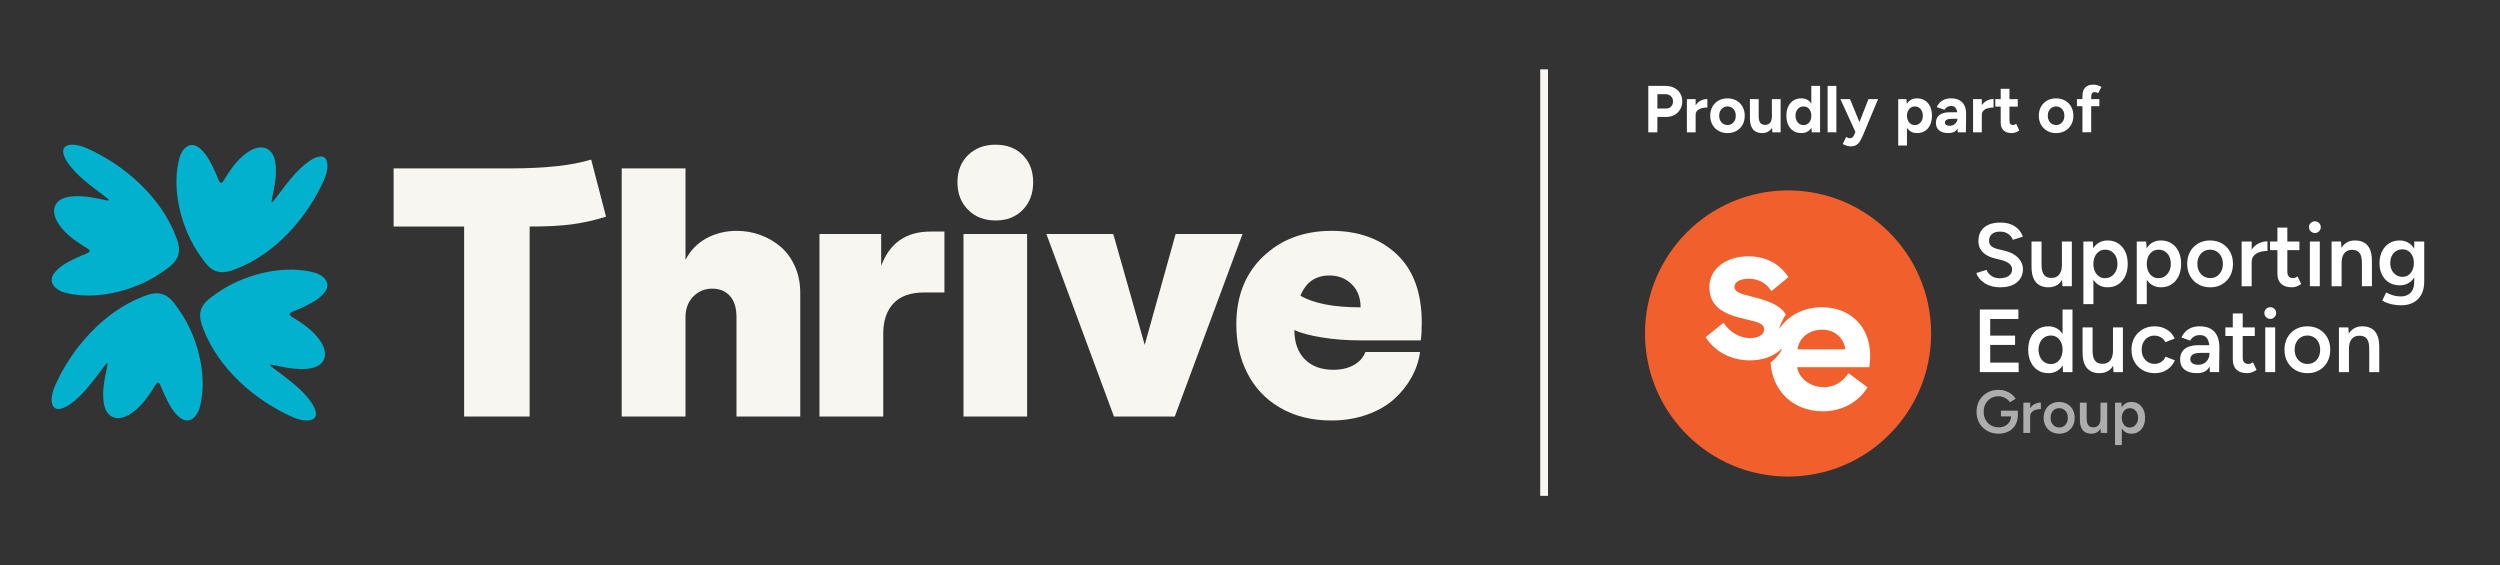 <?xml version="1.0" encoding="UTF-8"?>
<svg id="uuid-c9ee3ee9-243a-4ff6-a41d-7043641e9773" data-name="Layer 1" xmlns="http://www.w3.org/2000/svg" viewBox="0 0 1284.756 290.444">
  <rect x="0" y="0" width="1284.756" height="290.444" fill="#333333" stroke="none"/>
  <defs>
    <style>
      .uuid-c97b93bb-21e2-422c-870f-576066abc8c3 {
        fill: #f15f2c;
      }

      .uuid-bea3ebac-d17f-4134-823e-2bce1f26d33f {
        opacity: .6;
      }

      .uuid-bea3ebac-d17f-4134-823e-2bce1f26d33f, .uuid-6e261c9e-6b9d-4d6d-a6fc-c5197f30deca {
        fill: #fff;
      }

      .uuid-b56d145c-fdbc-4151-9c76-97f3538c6345 {
        fill: #01b1ce;
      }

      .uuid-f33869b4-453e-467b-8052-2f4cbde16073 {
        fill: #f8f6f0;
      }
    </style>
  </defs>
  <g>
    <g>
      <g>
        <path class="uuid-6e261c9e-6b9d-4d6d-a6fc-c5197f30deca" d="M847.066,67.989v-23.847h8.857c1.681,0,3.169.335,4.463,1.005,1.295.67,2.305,1.601,3.032,2.793.727,1.192,1.09,2.572,1.09,4.14,0,1.545-.352,2.918-1.056,4.122s-1.669,2.152-2.896,2.845-2.646,1.039-4.259,1.039h-4.565v7.903h-4.667ZM851.733,55.793h4.463c1.045,0,1.902-.346,2.572-1.039.67-.692,1.005-1.584,1.005-2.674,0-1.091-.369-1.977-1.106-2.657-.738-.682-1.687-1.022-2.845-1.022h-4.089v7.393Z"/>
        <path class="uuid-6e261c9e-6b9d-4d6d-a6fc-c5197f30deca" d="M866.893,67.989v-17.033h4.497v17.033h-4.497ZM870.062,59.029c0-1.84.357-3.36,1.073-4.564.715-1.204,1.635-2.101,2.759-2.691,1.125-.591,2.3-.886,3.526-.886v4.36c-1.045,0-2.027.125-2.947.375s-1.664.659-2.231,1.227-.852,1.294-.852,2.18h-1.328Z"/>
        <path class="uuid-6e261c9e-6b9d-4d6d-a6fc-c5197f30deca" d="M887.81,68.398c-1.749,0-3.293-.381-4.633-1.142s-2.391-1.811-3.151-3.151c-.761-1.34-1.141-2.884-1.141-4.633s.374-3.293,1.124-4.634c.749-1.34,1.794-2.39,3.134-3.15s2.873-1.142,4.6-1.142c1.748,0,3.292.381,4.633,1.142,1.34.761,2.385,1.811,3.134,3.15.75,1.341,1.125,2.885,1.125,4.634s-.375,3.293-1.125,4.633c-.749,1.341-1.788,2.391-3.117,3.151-1.328.761-2.855,1.142-4.582,1.142ZM887.81,64.242c.841,0,1.573-.205,2.197-.613.625-.409,1.119-.971,1.482-1.687s.545-1.538.545-2.47-.182-1.755-.545-2.47c-.363-.716-.869-1.278-1.516-1.687-.647-.409-1.38-.613-2.197-.613-.841,0-1.585.204-2.231.613-.647.408-1.153.971-1.517,1.687-.363.715-.545,1.538-.545,2.47s.182,1.754.545,2.47.874,1.277,1.533,1.687c.658.408,1.408.613,2.248.613Z"/>
        <path class="uuid-6e261c9e-6b9d-4d6d-a6fc-c5197f30deca" d="M899.29,59.676v-8.721h4.497v8.721h-4.497ZM903.787,59.676c0,1.136.131,2.027.392,2.675.262.646.636,1.112,1.125,1.396.488.284,1.039.426,1.652.426,1.181.022,2.078-.335,2.691-1.073.612-.737.919-1.811.919-3.22h1.533c0,1.817-.272,3.356-.817,4.616-.545,1.261-1.295,2.227-2.248,2.896-.954.669-2.078,1.005-3.373,1.005-1.362,0-2.521-.272-3.475-.818-.954-.545-1.676-1.391-2.163-2.538-.489-1.146-.733-2.628-.733-4.445v-.92h4.497ZM910.839,67.989l-.272-3.134v-13.899h4.497v17.033h-4.225Z"/>
        <path class="uuid-6e261c9e-6b9d-4d6d-a6fc-c5197f30deca" d="M925.728,68.398c-1.567,0-2.925-.364-4.071-1.091-1.147-.727-2.039-1.76-2.675-3.1s-.953-2.918-.953-4.735c0-1.84.317-3.424.953-4.753.636-1.328,1.527-2.355,2.675-3.083,1.146-.727,2.504-1.09,4.071-1.09,1.431,0,2.64.363,3.628,1.09.987.728,1.742,1.755,2.266,3.083.521,1.329.783,2.913.783,4.753,0,1.817-.262,3.396-.783,4.735-.523,1.34-1.278,2.373-2.266,3.1-.988.727-2.197,1.091-3.628,1.091ZM926.886,64.276c.771,0,1.459-.205,2.061-.613.602-.409,1.073-.977,1.414-1.704.341-.727.511-1.555.511-2.486s-.17-1.76-.511-2.487c-.341-.727-.812-1.288-1.414-1.687-.602-.396-1.3-.596-2.095-.596-.817,0-1.533.199-2.146.596-.613.398-1.102.96-1.465,1.687-.363.728-.545,1.556-.545,2.487s.182,1.76.545,2.486c.363.728.857,1.295,1.481,1.704.625.408,1.346.613,2.164.613ZM931.075,67.989l-.238-3.168v-20.679h4.497v23.847h-4.259Z"/>
        <path class="uuid-6e261c9e-6b9d-4d6d-a6fc-c5197f30deca" d="M939.217,67.989v-23.847h4.497v23.847h-4.497Z"/>
        <path class="uuid-6e261c9e-6b9d-4d6d-a6fc-c5197f30deca" d="M953.593,67.989l-7.801-17.033h4.939l5.689,13.831,1.465,3.202h-4.293ZM951.004,75.212c-.613,0-1.289-.119-2.027-.358-.738-.238-1.392-.517-1.959-.834l1.67-3.646c.386.204.743.369,1.073.494.328.124.618.188.868.188.478,0,.897-.131,1.261-.393.363-.261.658-.642.886-1.141l2.01-4.735,5.417-13.831h4.939l-7.733,18.498c-.477,1.136-.977,2.141-1.499,3.015s-1.164,1.551-1.925,2.027-1.754.716-2.98.716Z"/>
        <path class="uuid-6e261c9e-6b9d-4d6d-a6fc-c5197f30deca" d="M975.497,74.802v-23.847h4.225l.272,3.134v20.713h-4.497ZM985.138,68.398c-1.431,0-2.64-.364-3.628-1.091s-1.743-1.76-2.266-3.1-.783-2.918-.783-4.735c0-1.84.261-3.424.783-4.753.522-1.328,1.277-2.355,2.266-3.083.988-.727,2.197-1.09,3.628-1.09,1.567,0,2.924.363,4.071,1.09,1.146.728,2.038,1.755,2.675,3.083.635,1.329.953,2.913.953,4.753,0,1.817-.318,3.396-.953,4.735-.637,1.34-1.528,2.373-2.675,3.1-1.147.727-2.504,1.091-4.071,1.091ZM983.98,64.276c.817,0,1.539-.205,2.163-.613.625-.409,1.119-.977,1.482-1.704.363-.727.545-1.555.545-2.486s-.176-1.755-.528-2.47c-.352-.716-.84-1.278-1.465-1.687-.625-.409-1.346-.613-2.163-.613-.772,0-1.465.204-2.078.613-.613.408-1.09.971-1.431,1.687-.341.715-.511,1.538-.511,2.47s.17,1.76.511,2.486c.341.728.812,1.295,1.414,1.704.602.408,1.288.613,2.061.613Z"/>
        <path class="uuid-6e261c9e-6b9d-4d6d-a6fc-c5197f30deca" d="M1001.321,68.398c-2.044,0-3.628-.454-4.753-1.363-1.124-.908-1.686-2.191-1.686-3.85,0-1.816.606-3.186,1.822-4.104,1.215-.92,2.924-1.38,5.127-1.38h4.326v3.338h-2.759c-1.477,0-2.499.177-3.066.528-.567.353-.852.847-.852,1.482,0,.5.227.892.682,1.175.454.284,1.09.426,1.907.426.75,0,1.414-.176,1.993-.527.579-.353,1.039-.807,1.38-1.363.341-.556.511-1.129.511-1.721h1.09c0,2.317-.438,4.123-1.312,5.417-.874,1.295-2.345,1.942-4.411,1.942ZM1006.09,67.989l-.137-3.44v-5.179c0-1.021-.107-1.896-.323-2.623-.217-.727-.557-1.289-1.022-1.687-.466-.396-1.096-.596-1.891-.596-.727,0-1.386.159-1.976.477-.591.318-1.091.807-1.499,1.465l-3.952-1.362c.318-.727.784-1.437,1.396-2.13.613-.692,1.414-1.26,2.402-1.703.988-.442,2.197-.664,3.628-.664,1.726,0,3.162.329,4.31.988,1.146.658,1.998,1.584,2.555,2.776s.823,2.605.801,4.241l-.102,9.437h-4.19Z"/>
        <path class="uuid-6e261c9e-6b9d-4d6d-a6fc-c5197f30deca" d="M1013.959,67.989v-17.033h4.497v17.033h-4.497ZM1017.128,59.029c0-1.84.357-3.36,1.073-4.564.715-1.204,1.635-2.101,2.759-2.691,1.125-.591,2.3-.886,3.526-.886v4.36c-1.045,0-2.027.125-2.947.375s-1.664.659-2.231,1.227-.852,1.294-.852,2.18h-1.328Z"/>
        <path class="uuid-6e261c9e-6b9d-4d6d-a6fc-c5197f30deca" d="M1025.406,54.771v-3.815h11.516v3.815h-11.516ZM1033.889,68.398c-1.886,0-3.311-.466-4.275-1.397-.966-.931-1.448-2.26-1.448-3.985v-17.375h4.497v16.387c0,.728.158,1.277.477,1.652s.784.562,1.397.562c.227,0,.477-.052.749-.153.272-.103.557-.256.852-.46l1.567,3.372c-.545.409-1.153.744-1.822,1.005-.671.262-1.335.393-1.993.393Z"/>
        <path class="uuid-6e261c9e-6b9d-4d6d-a6fc-c5197f30deca" d="M1056.679,68.398c-1.749,0-3.293-.381-4.633-1.142s-2.391-1.811-3.151-3.151c-.761-1.34-1.141-2.884-1.141-4.633s.374-3.293,1.124-4.634c.749-1.34,1.794-2.39,3.134-3.15s2.873-1.142,4.6-1.142c1.748,0,3.292.381,4.633,1.142,1.34.761,2.385,1.811,3.134,3.15.75,1.341,1.125,2.885,1.125,4.634s-.375,3.293-1.125,4.633c-.749,1.341-1.788,2.391-3.117,3.151-1.328.761-2.855,1.142-4.582,1.142ZM1056.679,64.242c.841,0,1.573-.205,2.197-.613.625-.409,1.119-.971,1.482-1.687s.545-1.538.545-2.47-.182-1.755-.545-2.47c-.363-.716-.869-1.278-1.516-1.687-.647-.409-1.38-.613-2.197-.613-.841,0-1.585.204-2.231.613-.647.408-1.153.971-1.517,1.687-.363.715-.545,1.538-.545,2.47s.182,1.754.545,2.47.874,1.277,1.533,1.687c.658.408,1.408.613,2.248.613Z"/>
        <path class="uuid-6e261c9e-6b9d-4d6d-a6fc-c5197f30deca" d="M1067.342,54.566v-3.61h11.515v3.61h-11.515ZM1070.17,67.989v-18.737c0-1.816.465-3.23,1.396-4.241.931-1.01,2.351-1.516,4.259-1.516.658,0,1.356.113,2.095.341.738.227,1.414.499,2.027.817l-1.67,3.236c-.363-.182-.692-.318-.987-.409-.296-.09-.568-.136-.818-.136-.613,0-1.067.21-1.362.63-.296.421-.442,1.096-.442,2.027v17.987h-4.497Z"/>
      </g>
      <g>
        <g>
          <path class="uuid-6e261c9e-6b9d-4d6d-a6fc-c5197f30deca" d="M1030.496,128.947l-3.951-.966c-1.349-.336-2.412-.834-3.194-1.493-.781-.658-1.171-1.585-1.171-2.779,0-1.47.498-2.62,1.493-3.447.995-.827,2.366-1.241,4.113-1.241,1.684,0,3.093.399,4.227,1.195,1.133.797,1.93,1.807,2.39,3.032l5.146-1.654c-.491-1.378-1.241-2.611-2.251-3.7-1.011-1.086-2.29-1.944-3.838-2.573-1.547-.627-3.347-.942-5.399-.942-3.646,0-6.449.835-8.409,2.504-1.96,1.67-2.941,4.006-2.941,7.008,0,1.593.345,2.972,1.034,4.136.689,1.164,1.638,2.129,2.849,2.895,1.209.766,2.565,1.348,4.066,1.745l3.952,1.01c1.654.43,2.971,1.035,3.951,1.816.981.781,1.47,1.784,1.47,3.009,0,1.349-.582,2.435-1.746,3.263-1.165.827-2.742,1.24-4.733,1.24-1.716-.03-3.155-.474-4.319-1.333-1.164-.857-1.945-1.852-2.343-2.987l-5.238,1.609c.275.95.758,1.86,1.447,2.733.689.874,1.562,1.663,2.619,2.367,1.057.704,2.282,1.256,3.677,1.654,1.394.398,2.933.597,4.618.597,2.481,0,4.587-.399,6.318-1.195,1.73-.796,3.039-1.899,3.928-3.308.888-1.409,1.333-3.033,1.333-4.871,0-2.083-.797-3.982-2.389-5.698-1.593-1.716-3.83-2.925-6.709-3.63Z"/>
          <path class="uuid-6e261c9e-6b9d-4d6d-a6fc-c5197f30deca" d="M1048.072,146.545c1.302.735,2.856,1.103,4.663,1.103,1.838,0,3.408-.453,4.71-1.356.888-.616,1.629-1.44,2.247-2.441l.211,3.245h4.825v-22.975h-5.1v11.993c0,2.176-.476,3.845-1.424,5.009-.95,1.164-2.297,1.731-4.044,1.7-.981,0-1.845-.198-2.596-.597-.751-.397-1.341-1.102-1.77-2.114-.429-1.01-.643-2.419-.643-4.228v-11.763h-5.146v12.958c0,2.451.352,4.457,1.057,6.019.704,1.563,1.707,2.711,3.01,3.446Z"/>
          <path class="uuid-6e261c9e-6b9d-4d6d-a6fc-c5197f30deca" d="M1075.803,143.698c.626.983,1.374,1.814,2.275,2.457,1.394.994,3.055,1.493,4.985,1.493,2.083,0,3.898-.499,5.446-1.493,1.546-.996,2.757-2.397,3.63-4.205.873-1.808,1.31-3.922,1.31-6.341,0-2.45-.437-4.572-1.31-6.364-.873-1.792-2.084-3.185-3.63-4.182-1.547-.995-3.363-1.493-5.446-1.493-1.929,0-3.591.499-4.985,1.493-.928.663-1.696,1.519-2.332,2.535l-.264-3.476h-4.825v32.165h5.146v-12.589ZM1078.697,129.245c.92-.627,1.96-.942,3.125-.942,1.256,0,2.358.306,3.308.919.95.614,1.693,1.47,2.229,2.574.536,1.102.805,2.374.805,3.814,0,1.44-.284,2.711-.851,3.813-.567,1.104-1.325,1.969-2.274,2.597-.95.628-2.037.942-3.262.942-1.165,0-2.199-.313-3.102-.942-.904-.627-1.608-1.493-2.114-2.597-.505-1.102-.758-2.373-.758-3.813,0-1.409.253-2.666.758-3.768.506-1.103,1.218-1.968,2.137-2.596Z"/>
          <path class="uuid-6e261c9e-6b9d-4d6d-a6fc-c5197f30deca" d="M1119.569,129.245c-.873-1.792-2.084-3.185-3.63-4.182-1.547-.995-3.363-1.493-5.446-1.493-1.929,0-3.591.499-4.985,1.493-.928.663-1.696,1.519-2.332,2.535l-.264-3.476h-4.825v32.165h5.146v-12.589c.626.983,1.374,1.814,2.275,2.457,1.394.994,3.055,1.493,4.985,1.493,2.083,0,3.898-.499,5.446-1.493,1.546-.996,2.757-2.397,3.63-4.205.873-1.808,1.31-3.922,1.31-6.341,0-2.45-.437-4.572-1.31-6.364ZM1114.744,139.423c-.567,1.104-1.325,1.969-2.274,2.597-.95.628-2.037.942-3.262.942-1.165,0-2.199-.313-3.102-.942-.904-.627-1.608-1.493-2.114-2.597-.505-1.102-.758-2.373-.758-3.813,0-1.409.253-2.666.758-3.768.506-1.103,1.218-1.968,2.137-2.596.92-.627,1.96-.942,3.125-.942,1.256,0,2.358.306,3.308.919.95.614,1.693,1.47,2.228,2.574.536,1.102.805,2.374.805,3.814,0,1.44-.284,2.711-.851,3.813Z"/>
          <path class="uuid-6e261c9e-6b9d-4d6d-a6fc-c5197f30deca" d="M1146.037,141.859c.995-1.808,1.493-3.89,1.493-6.249,0-2.358-.499-4.441-1.493-6.25-.996-1.807-2.382-3.223-4.159-4.25-1.777-1.026-3.83-1.54-6.158-1.54-2.267,0-4.288.514-6.065,1.54-1.777,1.026-3.163,2.443-4.159,4.25-.996,1.809-1.493,3.891-1.493,6.25,0,2.359.506,4.442,1.516,6.249,1.011,1.808,2.405,3.224,4.182,4.251,1.777,1.025,3.829,1.539,6.158,1.539,2.266,0,4.28-.514,6.042-1.539,1.762-1.027,3.139-2.443,4.136-4.251ZM1141.51,139.4c-.551,1.088-1.309,1.946-2.274,2.574-.965.628-2.091.942-3.377.942-1.287,0-2.429-.313-3.424-.942-.996-.627-1.778-1.485-2.343-2.574-.568-1.086-.851-2.35-.851-3.791,0-1.44.276-2.704.828-3.791.551-1.087,1.317-1.945,2.297-2.574.98-.627,2.114-.942,3.4-.942,1.287,0,2.428.314,3.424.942.996.628,1.77,1.486,2.32,2.574.552,1.087.828,2.351.828,3.791,0,1.44-.276,2.704-.828,3.791Z"/>
          <path class="uuid-6e261c9e-6b9d-4d6d-a6fc-c5197f30deca" d="M1165.266,124.03c-1.654,0-3.239.391-4.755,1.172-1.357.699-2.475,1.742-3.378,3.091v-4.171h-5.146v22.975h5.146v-12.314c0-1.409.383-2.543,1.149-3.401.765-.857,1.769-1.478,3.01-1.861s2.566-.574,3.974-.574v-4.917Z"/>
          <path class="uuid-6e261c9e-6b9d-4d6d-a6fc-c5197f30deca" d="M1180.2,147.211c.796-.29,1.592-.712,2.389-1.264l-1.883-3.905c-.46.337-.874.567-1.241.689-.368.123-.705.184-1.011.184-.982,0-1.724-.275-2.229-.827-.505-.552-.758-1.363-.758-2.435v-11.121h6.204v-4.411h-6.204v-7.168h-5.1v7.168h-3.814v4.411h3.814v12.085c0,2.267.635,4.005,1.907,5.215,1.271,1.211,3.116,1.815,5.537,1.815.796,0,1.592-.145,2.389-.437Z"/>
          <rect class="uuid-6e261c9e-6b9d-4d6d-a6fc-c5197f30deca" x="1187.046" y="124.122" width="5.1" height="22.975"/>
          <path class="uuid-6e261c9e-6b9d-4d6d-a6fc-c5197f30deca" d="M1189.619,119.756c.827,0,1.539-.299,2.137-.896s.896-1.31.896-2.137-.298-1.531-.896-2.114c-.598-.582-1.31-.873-2.137-.873s-1.539.291-2.137.873c-.598.583-.896,1.287-.896,2.114s.298,1.539.896,2.137c.597.597,1.31.896,2.137.896Z"/>
          <path class="uuid-6e261c9e-6b9d-4d6d-a6fc-c5197f30deca" d="M1203.358,135.103c0-2.175.475-3.843,1.425-5.008.95-1.163,2.281-1.73,3.998-1.7,1.011,0,1.89.199,2.641.597.75.398,1.333,1.095,1.747,2.091.413.995.62,2.412.62,4.25v11.763h5.146v-12.958c0-2.481-.345-4.495-1.034-6.042-.689-1.547-1.685-2.688-2.987-3.423-1.303-.735-2.872-1.103-4.709-1.103-1.809,0-3.371.453-4.687,1.356-.889.61-1.627,1.425-2.237,2.412l-.244-3.216h-4.825v22.975h5.146v-11.993Z"/>
          <path class="uuid-6e261c9e-6b9d-4d6d-a6fc-c5197f30deca" d="M1240.669,124.122v3.702c-.684-1.135-1.531-2.066-2.551-2.784-1.394-.979-3.026-1.47-4.893-1.47-2.084,0-3.899.491-5.446,1.47-1.547.982-2.757,2.344-3.63,4.09-.873,1.746-1.31,3.814-1.31,6.204,0,2.236.437,4.205,1.31,5.904.873,1.7,2.083,3.026,3.63,3.974,1.546.951,3.362,1.425,5.446,1.425,1.867,0,3.499-.466,4.893-1.401,1.019-.683,1.867-1.572,2.551-2.657v2.266c0,1.716-.291,3.124-.873,4.228-.583,1.102-1.395,1.922-2.436,2.458-1.041.536-2.222.804-3.538.804-1.225,0-2.328-.123-3.308-.367-.981-.245-1.831-.528-2.551-.85-.72-.322-1.294-.591-1.723-.805l-1.976,4.136c.49.337,1.179.69,2.068,1.058.888.367,1.983.689,3.286.965,1.301.275,2.764.414,4.388.414,2.358,0,4.426-.467,6.203-1.401,1.777-.935,3.155-2.313,4.136-4.136.98-1.823,1.47-4.037,1.47-6.639v-20.586h-5.146ZM1239.751,138.849c-.491,1.056-1.172,1.891-2.045,2.504-.873.614-1.892.919-3.055.919-1.226,0-2.313-.305-3.263-.919-.95-.612-1.693-1.447-2.229-2.504-.537-1.058-.804-2.275-.804-3.654,0-1.408.267-2.641.804-3.698.536-1.057,1.271-1.884,2.206-2.481.934-.597,2.014-.896,3.239-.896,1.164,0,2.191.298,3.079.896.888.597,1.577,1.425,2.068,2.481.489,1.057.735,2.29.735,3.698,0,1.379-.246,2.597-.735,3.654Z"/>
          <polygon class="uuid-6e261c9e-6b9d-4d6d-a6fc-c5197f30deca" points="1022.777 177.255 1035.551 177.255 1035.551 172.476 1022.777 172.476 1022.777 163.929 1037.252 163.929 1037.252 159.058 1017.447 159.058 1017.447 191.223 1037.389 191.223 1037.389 186.352 1022.777 186.352 1022.777 177.255"/>
          <path class="uuid-6e261c9e-6b9d-4d6d-a6fc-c5197f30deca" d="M1047.245,190.282c1.546.995,3.362,1.493,5.446,1.493,1.929,0,3.591-.499,4.985-1.493.922-.658,1.685-1.511,2.319-2.524l.186,3.465h4.871v-32.166h-5.1v12.58c-.626-.976-1.374-1.804-2.275-2.448-1.394-.995-3.055-1.493-4.985-1.493-2.084,0-3.899.499-5.446,1.493-1.547.997-2.757,2.39-3.63,4.182-.873,1.792-1.31,3.914-1.31,6.364,0,2.42.437,4.534,1.31,6.341.873,1.808,2.083,3.209,3.63,4.205ZM1048.44,175.922c.536-1.103,1.279-1.96,2.229-2.574.949-.613,2.037-.919,3.262-.919,1.195,0,2.243.306,3.148.919.903.614,1.608,1.47,2.114,2.574.505,1.103.758,2.374.758,3.814,0,1.44-.253,2.711-.758,3.814-.506,1.103-1.211,1.969-2.114,2.597-.905.628-1.938.942-3.102.942-1.225,0-2.32-.313-3.285-.942-.966-.627-1.716-1.493-2.251-2.597-.537-1.102-.82-2.373-.851-3.814.031-1.439.314-2.711.851-3.814Z"/>
          <path class="uuid-6e261c9e-6b9d-4d6d-a6fc-c5197f30deca" d="M1090.967,191.223v-22.975h-5.1v11.994c0,2.175-.476,3.844-1.425,5.008-.95,1.164-2.297,1.731-4.044,1.7-.981,0-1.846-.199-2.596-.597-.751-.397-1.341-1.102-1.77-2.114-.429-1.011-.643-2.419-.643-4.228v-11.763h-5.146v12.958c0,2.451.352,4.457,1.057,6.019.704,1.563,1.707,2.711,3.01,3.446,1.302.735,2.856,1.103,4.663,1.103,1.838,0,3.408-.453,4.71-1.356.888-.616,1.629-1.44,2.247-2.442l.211,3.245h4.825Z"/>
          <path class="uuid-6e261c9e-6b9d-4d6d-a6fc-c5197f30deca" d="M1110.633,186.008c-1.011.658-2.16.988-3.446.988-1.257,0-2.383-.313-3.378-.942-.996-.627-1.778-1.485-2.343-2.574-.568-1.086-.851-2.335-.851-3.745,0-1.408.276-2.657.828-3.745.551-1.087,1.317-1.945,2.297-2.574.98-.627,2.098-.942,3.354-.942,1.287,0,2.436.306,3.447.919,1.011.614,1.762,1.425,2.251,2.436l4.779-1.838c-.889-2.022-2.251-3.576-4.09-4.664-1.837-1.087-3.89-1.632-6.157-1.632-2.328,0-4.388.514-6.181,1.54-1.792,1.027-3.201,2.443-4.228,4.249-1.026,1.809-1.539,3.892-1.539,6.25,0,2.359.513,4.442,1.539,6.25,1.026,1.808,2.443,3.224,4.25,4.251,1.808,1.025,3.89,1.539,6.25,1.539,2.297,0,4.357-.582,6.18-1.746,1.823-1.163,3.178-2.787,4.067-4.87l-4.779-1.839c-.49,1.134-1.24,2.03-2.251,2.688Z"/>
          <path class="uuid-6e261c9e-6b9d-4d6d-a6fc-c5197f30deca" d="M1136.134,169.006c-1.501-.873-3.37-1.31-5.606-1.31-1.746,0-3.239.261-4.48.781-1.241.522-2.267,1.218-3.078,2.091-.812.874-1.463,1.815-1.953,2.826l4.503,1.655c.582-.98,1.287-1.701,2.114-2.159.827-.46,1.793-.689,2.895-.689,1.195,0,2.152.283,2.872.85.719.567,1.241,1.379,1.562,2.435.171.563.294,1.202.374,1.907h-5.818c-2.88,0-5.123.628-6.731,1.883-1.609,1.257-2.413,3.08-2.413,5.469,0,2.236.758,3.967,2.274,5.192,1.516,1.226,3.653,1.838,6.41,1.838s4.763-.896,6.02-2.688c.168-.24.296-.523.441-.787l.155,2.923h4.733l.138-12.59c0-2.298-.36-4.259-1.079-5.882-.72-1.623-1.831-2.872-3.332-3.745ZM1134.733,184.607c-.475.858-1.141,1.547-1.999,2.068-.858.521-1.868.781-3.032.781-1.287,0-2.29-.253-3.01-.758-.72-.506-1.08-1.202-1.08-2.091,0-1.042.414-1.846,1.241-2.413.827-.565,2.266-.85,4.319-.85h4.274v.368c0,1.073-.237,2.037-.712,2.895Z"/>
          <path class="uuid-6e261c9e-6b9d-4d6d-a6fc-c5197f30deca" d="M1156.536,186.858c-.368.123-.705.183-1.011.183-.982,0-1.724-.275-2.229-.827-.505-.552-.758-1.363-.758-2.435v-11.121h6.204v-4.411h-6.204v-7.168h-5.1v7.168h-3.814v4.411h3.814v12.085c0,2.267.635,4.005,1.907,5.215,1.271,1.211,3.116,1.815,5.537,1.815.796,0,1.592-.145,2.389-.437.796-.29,1.592-.712,2.389-1.264l-1.883-3.905c-.46.337-.874.567-1.241.689Z"/>
          <path class="uuid-6e261c9e-6b9d-4d6d-a6fc-c5197f30deca" d="M1166.691,157.864c-.827,0-1.539.291-2.137.873-.598.583-.896,1.287-.896,2.114,0,.827.298,1.539.896,2.137s1.31.896,2.137.896,1.539-.298,2.137-.896c.598-.597.896-1.31.896-2.137,0-.827-.298-1.531-.896-2.114-.597-.582-1.31-.873-2.137-.873Z"/>
          <rect class="uuid-6e261c9e-6b9d-4d6d-a6fc-c5197f30deca" x="1164.117" y="168.248" width="5.1" height="22.975"/>
          <path class="uuid-6e261c9e-6b9d-4d6d-a6fc-c5197f30deca" d="M1191.872,169.237c-1.777-1.027-3.83-1.54-6.158-1.54-2.267,0-4.288.514-6.065,1.54-1.777,1.027-3.163,2.443-4.159,4.249-.996,1.809-1.493,3.892-1.493,6.25,0,2.359.506,4.442,1.516,6.25,1.011,1.808,2.405,3.224,4.182,4.251,1.777,1.025,3.829,1.539,6.158,1.539,2.266,0,4.28-.514,6.042-1.539,1.762-1.027,3.139-2.443,4.136-4.251.995-1.808,1.493-3.89,1.493-6.25,0-2.358-.499-4.441-1.493-6.25-.997-1.806-2.382-3.223-4.159-4.249ZM1191.504,183.527c-.551,1.088-1.309,1.946-2.274,2.574-.965.628-2.091.942-3.377.942-1.287,0-2.429-.313-3.424-.942-.996-.627-1.778-1.486-2.343-2.574-.568-1.086-.851-2.35-.851-3.791,0-1.439.276-2.703.828-3.791.551-1.087,1.317-1.945,2.297-2.574.98-.627,2.114-.942,3.4-.942,1.287,0,2.428.314,3.424.942.996.628,1.77,1.486,2.32,2.574.552,1.087.828,2.351.828,3.791,0,1.44-.276,2.705-.828,3.791Z"/>
          <path class="uuid-6e261c9e-6b9d-4d6d-a6fc-c5197f30deca" d="M1218.684,168.8c-1.303-.735-2.872-1.104-4.709-1.104-1.809,0-3.371.453-4.687,1.356-.889.61-1.627,1.425-2.237,2.412l-.244-3.216h-4.825v22.975h5.146v-11.993c0-2.174.475-3.844,1.425-5.008.95-1.163,2.281-1.73,3.998-1.7,1.01,0,1.89.2,2.641.598.75.398,1.333,1.095,1.747,2.091.413.996.62,2.412.62,4.251v11.763h5.146v-12.958c0-2.481-.345-4.495-1.034-6.042-.689-1.547-1.685-2.688-2.987-3.423Z"/>
          <path class="uuid-bea3ebac-d17f-4134-823e-2bce1f26d33f" d="M1028.292,213.973h5.213c-.042,1.046-.304,1.984-.808,2.801-.55.893-1.302,1.588-2.257,2.086-.955.498-2.035.747-3.237.747-1.536,0-2.891-.343-4.063-1.027-1.173-.685-2.086-1.63-2.74-2.833-.654-1.204-.981-2.574-.981-4.11,0-1.577.332-2.962.996-4.155.664-1.193,1.572-2.133,2.724-2.818,1.152-.684,2.475-1.027,3.969-1.027.767,0,1.52.129,2.257.389.737.26,1.416.628,2.039,1.105.623.478,1.131,1.017,1.525,1.619l2.927-1.867c-.56-.892-1.287-1.676-2.179-2.35-.893-.674-1.894-1.209-3.004-1.603-1.111-.394-2.299-.592-3.564-.592-2.2,0-4.156.482-5.868,1.448-1.713.965-3.056,2.293-4.032,3.985-.975,1.692-1.463,3.648-1.463,5.868,0,2.18.487,4.115,1.463,5.806.975,1.692,2.319,3.02,4.032,3.985,1.712.965,3.668,1.448,5.868,1.448,1.93,0,3.637-.39,5.121-1.168,1.484-.778,2.646-1.888,3.487-3.331.808-1.386,1.217-3.023,1.249-4.9l.012-.003v-2.428h-8.685v2.927Z"/>
          <path class="uuid-bea3ebac-d17f-4134-823e-2bce1f26d33f" d="M1043.297,209.763v-2.826h-3.487v15.565h3.487v-8.343c0-.955.259-1.723.778-2.304.519-.581,1.199-1.001,2.039-1.261.841-.26,1.738-.39,2.693-.39v-3.331c-1.12,0-2.195.265-3.222.794-.919.474-1.677,1.18-2.288,2.094Z"/>
          <path class="uuid-bea3ebac-d17f-4134-823e-2bce1f26d33f" d="M1062.348,207.607c-1.204-.695-2.594-1.044-4.171-1.044-1.536,0-2.906.349-4.11,1.044-1.203.695-2.143,1.655-2.817,2.88-.675,1.225-1.012,2.636-1.012,4.234,0,1.598.342,3.01,1.027,4.234.685,1.225,1.629,2.185,2.833,2.879,1.203.695,2.594,1.044,4.172,1.044,1.535,0,2.9-.349,4.094-1.044,1.193-.695,2.127-1.654,2.802-2.879.674-1.224,1.012-2.635,1.012-4.234,0-1.598-.338-3.009-1.012-4.234-.675-1.225-1.614-2.185-2.818-2.88ZM1062.099,217.288c-.373.737-.887,1.318-1.541,1.743-.654.426-1.416.638-2.288.638-.872,0-1.645-.212-2.319-.638-.675-.425-1.204-1.006-1.588-1.743-.384-.737-.576-1.593-.576-2.568,0-.975.187-1.831.56-2.568.373-.736.892-1.318,1.556-1.743.664-.425,1.432-.638,2.304-.638.872,0,1.645.213,2.319.638.674.426,1.199,1.007,1.572,1.743.374.737.56,1.593.56,2.568,0,.976-.186,1.831-.56,2.568Z"/>
          <path class="uuid-bea3ebac-d17f-4134-823e-2bce1f26d33f" d="M1079.439,215.063c0,1.474-.322,2.605-.965,3.392-.644.79-1.556,1.174-2.74,1.152-.664,0-1.25-.134-1.758-.404-.509-.27-.908-.748-1.199-1.432-.291-.685-.436-1.64-.436-2.864v-7.97h-3.487v8.779c0,1.66.238,3.02.716,4.078.477,1.058,1.156,1.836,2.039,2.335.882.498,1.935.748,3.16.748,1.245,0,2.309-.306,3.19-.919.601-.417,1.104-.975,1.522-1.654l.143,2.199h3.269v-15.565h-3.455v8.125Z"/>
          <path class="uuid-bea3ebac-d17f-4134-823e-2bce1f26d33f" d="M1099.005,207.575c-1.048-.674-2.278-1.012-3.689-1.012-1.308,0-2.433.338-3.378,1.012-.629.449-1.149,1.029-1.579,1.716l-.179-2.355h-3.269v21.792h3.487v-8.529c.424.665.93,1.229,1.541,1.664.945.674,2.07,1.012,3.378,1.012,1.411,0,2.641-.338,3.689-1.012,1.047-.675,1.868-1.624,2.459-2.849.591-1.225.887-2.656.887-4.296,0-1.66-.296-3.098-.887-4.312-.592-1.214-1.412-2.158-2.459-2.833ZM1098.196,217.304c-.384.747-.898,1.333-1.541,1.759-.644.425-1.381.638-2.21.638-.789,0-1.489-.213-2.102-.638-.612-.426-1.089-1.012-1.432-1.759-.342-.748-.513-1.608-.513-2.584,0-.954.171-1.806.513-2.553.343-.747.825-1.333,1.448-1.759.623-.425,1.328-.638,2.117-.638.851,0,1.597.208,2.241.622.643.416,1.147.997,1.51,1.743.363.748.545,1.609.545,2.584,0,.976-.192,1.836-.575,2.584Z"/>
        </g>
        <circle class="uuid-c97b93bb-21e2-422c-870f-576066abc8c3" cx="918.884" cy="171.377" r="73.523"/>
        <path class="uuid-6e261c9e-6b9d-4d6d-a6fc-c5197f30deca" d="M961.106,182.89c0-15.55-10.743-25.01-24.851-25.01-6.172,0-11.667,1.806-16.024,5-.013.008-.023.016-.034.023-.456.336-.901.685-1.33,1.049-1.765,1.499-3.314,3.246-4.6,5.203.318-1.169,1.302-4.256,3.498-7.523-2.876-4.696-8.822-7.075-16.792-9.009-6.364-1.551-9.628-2.462-9.628-5.242,0-2.569,3.051-4.121,7.489-4.121,5.458,0,9.256,2.783,11.503,6.367l8.772-7.221c-3.691-5.565-10.165-10.698-20.595-10.698-11.18,0-20.059,6.203-20.059,15.832,0,10.54,7.916,14.124,19.15,16.638,6.258,1.39,8.986,2.353,8.986,5.081,0,2.889-3.21,4.493-7.327,4.493-5.19,0-10.43-3.103-13.533-7.916l-9.202,7.434c4.654,7.275,12.783,11.93,22.896,11.93,2.801,0,5.498-.409,7.952-1.177q.003-.003.005-.003c.005-.003.01-.003.016-.005.864-.273,1.7-.588,2.499-.948,1.832-.823,3.48-1.866,4.881-3.113q.003-.003.005-.005c.38-.294.75-.599,1.106-.916,0,0-1.187,3.582-5.979,7.26.789,14.129,11.172,25.08,26.988,25.08,9.03,0,18.008-4.329,22.818-12.346l-9.727-7.268c-3.311,4.862-7.694,7.216-12.77,7.216-6.521,0-12.666-4.222-13.681-10.261h37.088c.32-2.03.482-3.954.482-5.826ZM923.75,179.524c.75-5.826,5.88-10.1,12.666-10.1,6.521,0,11.222,4.381,11.917,10.1h-24.583Z"/>
      </g>
    </g>
    <rect class="uuid-f33869b4-453e-467b-8052-2f4cbde16073" x="791.521" y="35.63" width="4" height="219.185"/>
  </g>
  <g>
    <g>
      <path class="uuid-f33869b4-453e-467b-8052-2f4cbde16073" d="M202.28,116.414v-29.876h60.042c17.882,0,31.71-1.512,41.479-4.535l7.638,29.342c-6.099,1.898-11.99,3.216-17.675,3.957-5.685.742-12.88,1.111-21.583,1.111v97.629h-33.665v-97.629h-36.238Z"/>
      <path class="uuid-f33869b4-453e-467b-8052-2f4cbde16073" d="M319.508,86.538h32.774v47.036c2.428-4.8,5.981-8.49,10.658-11.07,4.677-2.578,9.917-3.867,15.721-3.867,4.204,0,8.246.711,12.125,2.134,3.877,1.423,7.34,3.439,10.391,6.046,3.049,2.609,5.491,5.958,7.328,10.047,1.834,4.091,2.753,8.626,2.753,13.604v63.575h-32.774v-50.948c0-4.92-1.141-8.61-3.42-11.07-2.281-2.46-5.316-3.691-9.105-3.691-3.791,0-7.017,1.349-9.682,4.046-2.663,2.697-3.997,6.268-3.997,10.715v50.948h-32.774v-127.505Z"/>
      <path class="uuid-f33869b4-453e-467b-8052-2f4cbde16073" d="M421.126,120.237h31.71v16.451c4.32-11.796,12.79-17.695,25.401-17.695h7.107v31.299h-10.303c-7.107,0-12.405,1.881-15.9,5.646-3.494,3.765-5.24,8.936-5.24,15.514v42.591h-32.774v-93.806Z"/>
      <path class="uuid-f33869b4-453e-467b-8052-2f4cbde16073" d="M511.668,74.357c5.742,0,10.391,1.779,13.945,5.336,3.553,3.555,5.328,8.21,5.328,13.96,0,5.809-1.775,10.536-5.328,14.181-3.553,3.645-8.203,5.469-13.945,5.469-5.804,0-10.525-1.824-14.166-5.469-3.642-3.645-5.463-8.373-5.463-14.181,0-5.75,1.822-10.404,5.463-13.96,3.642-3.557,8.362-5.336,14.166-5.336ZM495.147,214.043v-93.806h32.686v93.806h-32.686Z"/>
      <path class="uuid-f33869b4-453e-467b-8052-2f4cbde16073" d="M638.541,120.237l-34.818,93.806h-31.264l-34.729-93.806h34.373l16.166,56.994,15.898-56.994h34.374Z"/>
      <path class="uuid-f33869b4-453e-467b-8052-2f4cbde16073" d="M730.119,174.921h-31.088c-6.987,0-13.633-.518-19.94-1.557-6.307-1.037-10.94-2.297-13.9-3.779,0,6.462,1.789,11.486,5.373,15.071,3.581,3.588,8.452,5.381,14.611,5.381,4.085,0,7.578-.801,10.48-2.401,2.9-1.602,4.914-3.853,6.04-6.759h28.068c-.594,4.446-2.014,8.73-4.263,12.848-2.251,4.12-5.228,7.87-8.927,11.248-3.702,3.379-8.365,6.076-13.99,8.092-5.626,2.014-11.784,3.021-18.475,3.021-10.007,0-18.757-2.177-26.246-6.535-7.491-4.356-13.133-10.328-16.921-17.915-3.73-7.291-5.595-15.589-5.595-24.896,0-14.523,4.603-26.17,13.811-34.943,9.207-8.773,20.918-13.16,35.129-13.16,13.796,0,24.958,4.001,33.484,12.004,8.585,8.062,12.88,19.827,12.88,35.298,0,3.734-.178,6.729-.533,8.981ZM668.3,151.98c6.868,3.971,17.171,5.958,30.91,5.958,0-4.92-1.526-8.877-4.575-11.871-3.049-2.992-6.854-4.49-11.413-4.49-7.165,0-12.139,3.467-14.921,10.402Z"/>
    </g>
    <g>
      <path class="uuid-b56d145c-fdbc-4151-9c76-97f3538c6345" d="M80.716,141.545c8.787-5.775,14.2-9.156,9.583-20.274-7.728-20.105-26.405-36.638-45.925-45.204-7.234-3.161-16.003-2.566-9.835,7.196,5.043,7.384,12.583,12.469,19.629,17.863,2.393,1.771,2.601,2.348-.577,1.594-5.495-1.196-11.885-2.48-17.652-1.673-8.494,1.119-10.281,7.573-5.675,14.247,3.767,5.578,9.473,9.189,15.063,12.661,2.217,1.744-1.522,2.436-3.296,3.339-.814.344-1.625.696-2.432,1.061-4.585,2.196-9.167,4.351-12.002,8.4-2.973,4.451.901,8.101,5.166,9.468,15.332,4.366,34.688-.329,47.872-8.625l.083-.052Z"/>
      <path class="uuid-b56d145c-fdbc-4151-9c76-97f3538c6345" d="M101.019,128.622c5.781,8.777,9.166,14.185,20.296,9.572,20.126-7.719,36.676-26.377,45.252-45.877,3.165-7.226,2.569-15.986-7.203-9.825-7.392,5.038-12.482,12.569-17.882,19.608-1.773,2.391-2.35,2.598-1.595-.576,1.197-5.489,2.482-11.873,1.675-17.634-1.12-8.485-7.581-10.27-14.262-5.669-5.584,3.763-9.199,9.463-12.674,15.047-1.746,2.214-2.438-1.52-3.342-3.293-.344-.814-.697-1.623-1.063-2.429-2.198-4.581-4.356-9.157-8.409-11.989-4.456-2.97-8.11.9-9.478,5.16-4.371,15.316.329,34.651,8.634,47.821l.052.083Z"/>
      <path class="uuid-b56d145c-fdbc-4151-9c76-97f3538c6345" d="M114.109,148.899c-8.787,5.775-14.2,9.156-9.583,20.274,7.728,20.105,26.405,36.638,45.925,45.204,7.234,3.161,16.003,2.566,9.835-7.196-5.043-7.384-12.583-12.469-19.629-17.863-2.393-1.771-2.601-2.348.577-1.594,5.495,1.196,11.885,2.48,17.652,1.673,8.494-1.119,10.281-7.573,5.675-14.247-3.767-5.578-9.473-9.189-15.063-12.661-2.217-1.744,1.522-2.436,3.296-3.339.814-.344,1.625-.696,2.432-1.061,4.585-2.196,9.167-4.351,12.002-8.4,2.973-4.451-.901-8.101-5.166-9.468-15.332-4.366-34.688.329-47.872,8.625l-.083.052Z"/>
      <path class="uuid-b56d145c-fdbc-4151-9c76-97f3538c6345" d="M93.807,161.976c-5.781-8.777-9.166-14.185-20.296-9.572-20.126,7.719-36.676,26.377-45.252,45.877-3.165,7.226-2.569,15.986,7.203,9.825,7.392-5.038,12.482-12.569,17.882-19.608,1.773-2.391,2.35-2.598,1.595.576-1.197,5.489-2.482,11.873-1.675,17.634,1.12,8.485,7.581,10.27,14.262,5.669,5.584-3.763,9.199-9.463,12.674-15.047,1.746-2.214,2.438,1.52,3.342,3.293.344.814.697,1.623,1.063,2.429,2.198,4.581,4.356,9.157,8.409,11.989,4.456,2.97,8.11-.9,9.478-5.16,4.371-15.316-.329-34.651-8.634-47.821l-.052-.083Z"/>
    </g>
  </g>
</svg>